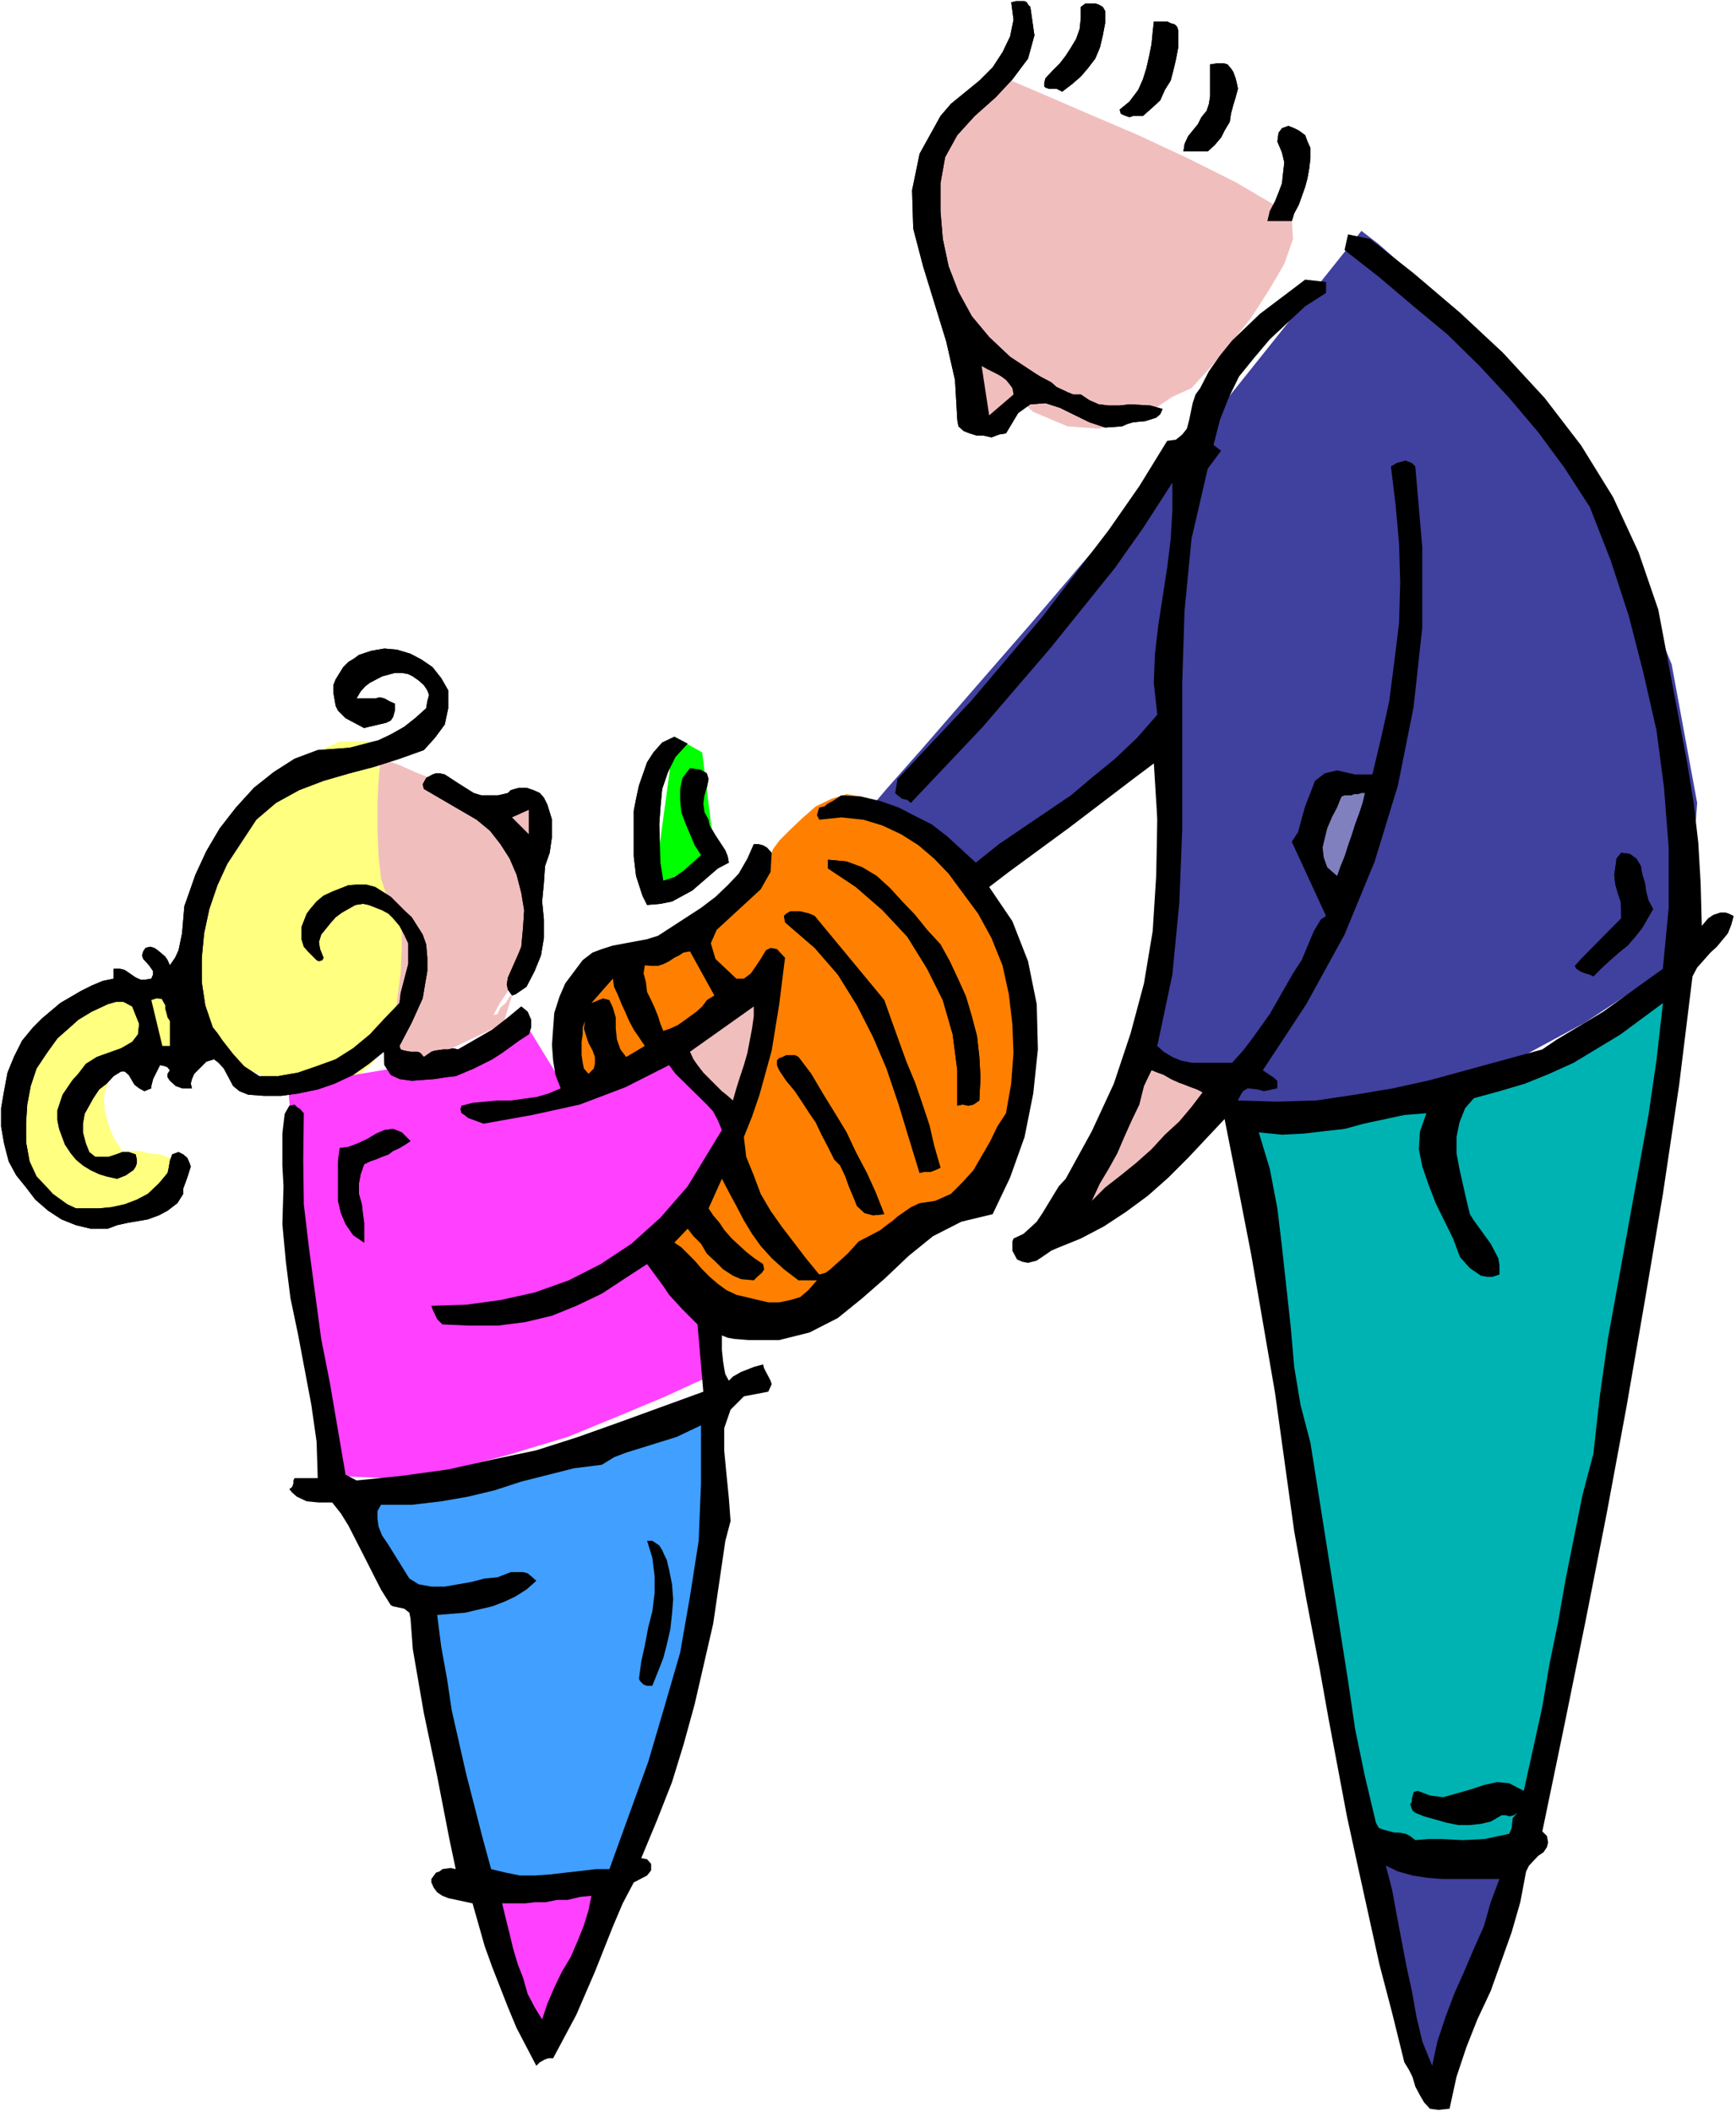<?xml version="1.0" encoding="UTF-8" standalone="no"?>
<svg
   version="1.0"
   width="128.005mm"
   height="155.668mm"
   id="svg66"
   sodipodi:docname="Girl Holding Pumpkin.wmf"
   xmlns:inkscape="http://www.inkscape.org/namespaces/inkscape"
   xmlns:sodipodi="http://sodipodi.sourceforge.net/DTD/sodipodi-0.dtd"
   xmlns="http://www.w3.org/2000/svg"
   xmlns:svg="http://www.w3.org/2000/svg">
  <rect width="100%" height="100%" fill="#333333" stroke="none"/>
  <sodipodi:namedview
     id="namedview66"
     pagecolor="#ffffff"
     bordercolor="#000000"
     borderopacity="0.25"
     inkscape:showpageshadow="2"
     inkscape:pageopacity="0.0"
     inkscape:pagecheckerboard="0"
     inkscape:deskcolor="#d1d1d1"
     inkscape:document-units="mm" />
  <defs
     id="defs1">
    <pattern
       id="WMFhbasepattern"
       patternUnits="userSpaceOnUse"
       width="6"
       height="6"
       x="0"
       y="0" />
  </defs>
  <path
     style="fill:#ffffff;fill-opacity:1;fill-rule:evenodd;stroke:none"
     d="M 0,588.353 H 483.799 V 0 H 0 Z"
     id="path1" />
  <path
     style="fill:#f1bebe;fill-opacity:1;fill-rule:evenodd;stroke:none"
     d="m 278.742,21.33 -2.101,1.131 -4.04,3.07 -5.817,5.009 -5.494,7.756 -4.363,9.695 -1.454,11.958 2.909,14.22 8.403,16.967 10.826,14.382 10.342,9.211 9.534,4.04 8.726,0.646 7.595,-2.101 7.11,-2.909 5.817,-3.878 5.332,-2.424 1.454,-1.616 3.717,-4.04 5.171,-6.14 6.14,-7.595 5.009,-7.756 4.363,-7.433 2.424,-6.948 -0.323,-5.009 -5.494,-4.848 -10.18,-5.979 -13.25,-6.625 -14.22,-6.625 -14.381,-6.14 -11.958,-5.171 -8.726,-3.717 z"
     id="path2" />
  <path
     style="fill:#ffff80;fill-opacity:1;fill-rule:evenodd;stroke:none"
     d="m 36.519,272.281 -1.777,0.323 -4.04,1.616 -5.817,2.424 -6.14,3.717 -6.464,4.04 -5.009,5.494 -3.393,6.464 -0.808,7.11 1.131,7.918 1.616,7.756 2.101,7.272 3.07,6.302 3.393,4.525 4.04,3.07 5.171,0.97 6.14,-1.616 5.817,-3.393 4.686,-2.424 4.04,-1.778 2.747,-1.293 1.939,-1.131 1.777,-0.97 0.323,-1.293 -0.323,-1.778 -0.97,-1.616 -2.424,-1.454 -2.747,-0.97 -3.07,-0.323 -2.747,-0.646 h -2.747 -1.616 -0.646 l -0.323,-1.131 -1.454,-1.939 -1.616,-3.717 -1.131,-4.201 -0.323,-4.363 1.454,-4.363 3.393,-4.201 6.14,-3.393 5.171,-3.07 2.262,-3.393 -0.323,-3.393 -1.777,-3.393 -3.07,-3.393 -2.585,-2.424 -2.424,-1.616 z"
     id="path3" />
  <path
     style="fill:#ffff80;fill-opacity:1;fill-rule:evenodd;stroke:none"
     d="m 104.548,209.261 0.323,2.101 1.293,5.009 1.777,7.272 2.101,9.049 2.262,8.888 2.101,8.888 1.616,7.433 1.131,5.171 v 4.363 l -1.777,6.464 -2.424,7.11 -4.04,7.918 -4.686,6.787 -5.817,5.332 -6.787,2.909 -7.595,-0.485 -7.756,-2.424 -6.464,-2.909 -5.494,-3.393 -4.363,-3.717 -3.717,-4.525 -2.101,-5.494 -1.293,-5.817 0.646,-6.302 1.616,-8.564 3.232,-10.18 4.686,-11.311 6.464,-10.827 7.11,-9.857 8.564,-7.272 9.534,-4.363 h 10.503 z"
     id="path4" />
  <path
     style="fill:#f1bebe;fill-opacity:1;fill-rule:evenodd;stroke:none"
     d="m 106.164,211.361 0.97,0.323 3.878,1.293 4.686,2.101 6.14,2.424 5.817,2.909 5.817,3.393 4.04,3.555 2.747,4.363 1.293,4.04 1.777,4.848 1.616,4.686 1.777,5.494 0.323,5.332 -0.323,6.302 -1.454,6.14 -2.909,6.302 -3.232,4.848 -1.293,2.424 -0.323,0.646 1.131,-0.323 0.808,-1.778 1.454,-1.293 1.131,-1.778 0.646,-0.323 -2.424,7.918 -23.592,11.15 -7.756,-5.817 0.323,-1.939 0.808,-4.201 0.646,-6.14 0.97,-7.11 0.323,-7.11 v -6.14 l -0.646,-4.363 -1.777,-2.101 -1.939,-2.424 -1.454,-4.363 -0.646,-6.14 -0.323,-7.433 v -7.272 l 0.323,-6.302 0.323,-4.525 z"
     id="path5" />
  <path
     style="fill:#ff8000;fill-opacity:1;fill-rule:evenodd;stroke:none"
     d="m 171.931,265.009 1.293,-0.323 4.04,-1.293 5.817,-2.101 6.787,-2.747 7.11,-4.04 7.272,-4.686 5.979,-5.817 4.848,-6.464 0.323,-0.97 1.777,-2.424 3.07,-3.07 3.232,-3.07 3.878,-3.393 4.363,-2.101 4.201,-1.293 4.04,0.646 4.686,3.07 7.11,4.686 7.595,6.14 8.079,7.11 7.11,7.595 5.817,7.756 3.393,6.787 0.323,5.817 v 2.424 l -0.323,6.14 -0.323,8.403 -0.646,10.665 -1.616,10.18 -1.777,9.857 -3.07,7.433 -3.393,4.848 -5.494,3.393 -6.464,4.363 -7.11,5.171 -6.787,5.494 -6.787,5.009 -5.494,4.525 -3.717,2.909 -1.293,1.131 z"
     id="path6" />
  <path
     style="fill:#40409f;fill-opacity:1;fill-rule:evenodd;stroke:none"
     d="m 243.354,224.127 3.717,-4.363 9.857,-11.15 13.897,-15.998 16.321,-18.745 15.997,-18.745 14.381,-16.644 10.18,-12.604 4.04,-5.817 v -1.616 l -0.323,0.646 v 1.293 l -0.323,1.778 -0.323,1.778 -0.323,0.97 v 0.646 l 48.962,-61.243 4.848,3.717 12.604,11.15 17.29,17.775 19.391,24.077 18.098,29.41 14.22,34.581 7.11,38.62 -3.07,42.498 -3.717,2.747 -9.857,6.302 -14.705,9.695 -18.26,9.857 -20.522,8.403 -20.683,6.14 -19.714,1.778 -17.452,-4.525 -13.25,-6.787 -7.756,-4.686 -4.848,-2.747 -0.97,-1.293 0.323,-0.485 h 1.454 l 1.616,0.485 0.97,0.323 v -84.189 l -48.638,36.52 z"
     id="path7" />
  <path
     style="fill:#ff40ff;fill-opacity:1;fill-rule:evenodd;stroke:none"
     d="m 80.31,302.499 34.742,-5.817 31.672,-11.15 9.211,15.028 29.571,-8.241 18.098,19.391 -6.787,72.07 -3.232,1.454 -8.079,3.717 -11.958,5.009 -15.351,6.302 -16.644,5.009 -17.29,4.525 -16.644,1.939 -15.028,-0.646 -2.101,-4.848 -1.616,-12.281 -2.101,-17.29 -2.101,-20.037 -1.939,-20.037 -0.97,-17.452 -1.131,-12.281 z"
     id="path8" />
  <path
     style="fill:#000000;fill-opacity:1;fill-rule:evenodd;stroke:none"
     d="m 287.144,1.939 1.131,7.918 -1.777,6.464 -4.363,5.817 -4.686,5.009 -5.817,5.171 -4.848,5.333 -3.393,6.14 -1.293,7.272 v 7.756 l 0.646,7.756 1.616,7.595 2.747,7.11 3.717,6.787 4.848,5.817 5.817,5.494 7.11,4.686 1.293,0.808 3.07,1.616 1.454,1.293 3.07,1.454 1.616,0.646 h 2.101 l 2.424,1.616 2.585,1.131 2.747,0.323 h 3.07 l 2.747,-0.323 5.817,0.323 3.393,0.97 -0.646,1.454 -1.131,0.97 -3.07,0.97 -3.393,0.323 -1.616,0.485 -1.454,0.646 -4.686,0.323 -4.363,-1.454 -8.241,-4.04 -4.04,-1.293 -4.201,0.323 -3.393,2.424 -3.393,5.656 -1.939,0.323 -2.101,0.808 -2.101,-0.485 h -1.939 l -2.101,-0.646 -1.616,-0.646 -1.454,-1.293 -0.323,-1.778 -0.646,-11.15 -2.424,-10.665 -6.464,-21.007 -2.747,-10.503 -0.323,-10.665 2.101,-10.18 5.817,-10.503 2.909,-3.393 7.918,-6.464 3.717,-3.717 2.747,-4.201 2.101,-4.363 0.97,-4.686 -0.646,-4.848 1.293,-0.323 h 2.424 l 0.646,0.323 0.323,0.646 z"
     id="path9" />
  <path
     style="fill:#000000;fill-opacity:1;fill-rule:evenodd;stroke:none"
     d="m 307.989,3.07 v 3.393 l -0.646,3.393 -0.808,3.393 -1.293,3.07 -2.101,2.747 -1.939,2.262 -2.424,2.101 -2.747,2.101 -0.97,-0.485 -0.646,-0.323 h -1.454 -0.646 l -0.97,-0.323 -0.323,-0.323 V 23.108 l 0.323,-1.293 1.939,-2.101 2.101,-2.101 1.616,-2.101 1.454,-2.262 1.454,-2.424 0.97,-2.747 0.323,-3.07 V 1.939 l 1.293,-0.97 h 2.101 0.646 l 0.97,0.323 1.131,0.646 z"
     id="path10" />
  <path
     style="fill:#000000;fill-opacity:1;fill-rule:evenodd;stroke:none"
     d="m 328.35,10.18 v 3.07 l -0.646,3.393 -0.646,2.747 -0.808,3.07 -1.616,2.585 -1.293,2.909 -2.101,1.939 -2.747,2.424 h -0.646 -0.97 -1.131 l -0.97,0.323 -0.97,-0.323 -0.808,-0.323 -0.646,-0.323 -0.323,-1.131 2.747,-2.262 2.424,-3.232 1.293,-2.909 0.97,-3.07 0.808,-3.555 0.646,-3.232 0.323,-3.393 0.323,-2.909 h 1.293 1.131 1.293 l 0.97,0.485 1.131,0.323 0.646,0.646 0.323,0.97 z"
     id="path11" />
  <path
     style="fill:#000000;fill-opacity:1;fill-rule:evenodd;stroke:none"
     d="m 344.993,24.723 -0.646,2.424 -0.646,2.101 -0.646,2.424 -0.323,2.262 -1.454,2.424 -0.97,1.939 -1.777,2.101 -1.939,1.778 h -6.787 l 0.323,-2.101 0.97,-2.101 1.293,-1.616 1.454,-1.778 0.97,-1.939 1.454,-1.778 0.646,-1.939 0.323,-2.101 v -8.888 l 2.101,-0.323 h 1.616 l 1.131,0.323 0.97,1.131 0.646,0.97 0.646,1.778 0.323,1.293 z"
     id="path12" />
  <path
     style="fill:#000000;fill-opacity:1;fill-rule:evenodd;stroke:none"
     d="m 365.192,41.206 v 2.909 l -0.323,2.747 -0.485,2.747 -0.646,2.424 -0.97,2.747 -0.808,2.262 -1.293,2.424 -0.646,2.101 h -6.787 l 0.646,-2.747 1.454,-2.747 0.97,-2.424 0.97,-2.585 0.323,-3.07 0.323,-2.747 -0.646,-2.747 -1.293,-3.07 0.323,-2.424 0.97,-1.293 1.777,-0.646 1.616,0.646 1.293,0.646 1.777,1.293 0.646,1.778 z"
     id="path13" />
  <path
     style="fill:#000000;fill-opacity:1;fill-rule:evenodd;stroke:none"
     d="m 381.836,66.576 12.119,9.534 12.927,10.988 11.958,11.15 11.634,12.604 10.18,13.25 8.887,14.382 7.11,15.351 5.494,15.998 8.079,42.822 1.777,10.988 1.293,11.15 0.646,11.15 0.323,11.958 1.777,-2.101 1.454,-0.97 1.939,-0.646 h 1.454 l 0.97,0.323 1.293,0.646 -0.646,2.424 -0.97,2.424 -3.07,3.717 -1.777,1.616 -3.717,4.201 -1.293,2.424 -3.717,30.218 -4.524,30.379 -5.009,29.571 -5.171,29.894 -5.494,29.571 -5.817,29.571 -5.979,29.41 -6.14,29.571 1.293,1.293 0.323,1.778 -0.323,1.293 -0.97,1.454 -1.454,0.97 -2.585,2.747 -0.808,1.616 -1.616,8.564 -2.424,8.403 -5.817,16.321 -3.717,7.918 -3.07,7.756 -2.747,8.241 -1.939,8.888 -3.07,0.323 -2.424,-0.323 -1.616,-1.778 -1.131,-1.939 -1.293,-2.424 -0.808,-2.747 -0.97,-1.939 -1.293,-2.101 -3.393,-13.735 -3.555,-13.574 -5.979,-27.147 -3.07,-14.058 -5.171,-27.47 -2.424,-13.574 -3.717,-19.391 -3.393,-19.068 -5.332,-38.459 -6.625,-38.459 -3.717,-19.068 -3.717,-18.745 -10.18,10.827 -5.494,5.494 -5.656,5.009 -6.14,4.525 -6.14,4.04 -6.464,3.393 -6.787,2.747 -1.454,0.646 -2.585,1.778 -1.454,0.97 -2.424,0.646 -1.616,-0.323 -1.454,-0.646 -1.293,-2.424 v -1.616 -0.97 l 0.323,-0.808 2.747,-1.293 1.616,-1.454 2.101,-1.939 1.616,-2.424 4.524,-7.433 1.939,-2.101 7.272,-13.25 6.14,-13.25 4.686,-14.058 3.717,-13.897 2.424,-14.543 0.97,-15.351 0.323,-15.674 -0.97,-15.674 -5.817,4.363 -17.613,13.412 -16.967,12.443 -5.494,4.201 6.464,9.534 4.363,11.15 2.424,11.958 0.323,12.604 -1.293,12.281 -2.424,12.119 -4.04,11.311 -4.848,10.18 -8.726,2.101 -7.918,4.04 -6.787,5.494 -6.464,6.14 -6.464,5.656 -6.787,5.494 -7.918,4.04 -8.403,2.101 h -2.424 -4.04 -2.101 l -4.04,-0.323 -1.777,-0.323 -1.616,-0.646 v 0.97 3.07 l 0.323,3.07 0.323,2.101 0.323,1.616 0.97,1.778 1.131,-1.131 2.262,-1.293 3.717,-1.454 2.424,-0.646 0.323,1.131 1.777,3.393 0.323,0.97 -0.97,2.101 -6.787,1.293 -3.717,3.717 -1.777,5.171 v 6.14 l 0.646,6.787 0.646,6.464 0.485,6.464 -1.454,5.494 -3.393,23.108 -5.171,22.461 -3.07,11.15 -3.232,10.503 -4.201,10.665 -4.363,10.503 1.616,0.323 1.131,1.293 v 0.808 0.97 l -0.485,0.646 -0.646,0.808 -3.717,1.939 -3.07,5.817 -2.747,6.464 -5.009,12.604 -5.171,11.958 -6.464,12.119 h -1.293 l -0.97,0.323 -1.454,0.808 -0.97,0.97 -5.494,-10.503 -2.424,-5.817 -4.363,-11.15 -2.101,-5.817 -3.393,-11.958 -6.787,-1.454 -1.616,-0.646 -1.454,-0.97 -0.97,-1.293 -0.646,-1.454 v -0.97 l 1.293,-1.778 0.97,-0.323 0.808,-0.646 2.262,-0.323 1.454,0.323 -1.777,-8.403 -3.393,-17.452 -3.717,-17.613 -3.07,-17.775 -0.646,-8.564 -0.323,-1.616 -0.808,-0.646 -0.646,-0.485 -3.07,-0.646 -0.646,-0.323 -2.747,-4.363 -5.332,-10.503 -3.717,-7.272 -2.101,-3.393 -2.424,-3.07 h -2.101 -1.616 l -3.393,-0.323 -2.747,-1.293 -1.293,-1.131 -0.808,-0.97 0.808,-0.646 0.323,-0.97 v -0.808 l 0.323,-0.646 h 6.464 l -0.323,-10.18 -1.454,-10.18 -3.717,-19.714 -2.101,-10.019 -1.293,-10.18 -0.97,-10.503 0.323,-10.503 -0.323,-5.817 v -3.07 -5.817 l 0.323,-2.747 0.323,-2.747 1.293,-2.262 1.454,-0.323 0.646,0.646 0.97,0.646 0.97,1.131 -0.162,12.927 0.162,12.443 1.454,12.281 3.393,25.208 2.424,12.281 4.363,25.531 3.07,1.616 12.604,-1.293 12.927,-1.778 12.281,-2.747 12.281,-2.585 11.634,-3.717 11.796,-4.201 23.107,-8.403 -1.616,-18.745 -4.201,-4.201 -3.717,-4.04 -1.616,-2.424 -4.525,-6.14 -6.464,4.201 -6.14,4.04 -7.11,3.393 -6.787,2.747 -7.433,1.778 -7.595,0.97 h -8.079 l -7.433,-0.323 -1.454,-1.454 -1.293,-2.747 -0.323,-0.97 9.695,-0.323 9.534,-1.293 9.534,-2.101 9.534,-3.393 8.887,-4.525 8.564,-5.656 8.079,-7.272 7.595,-8.726 9.534,-15.674 -1.131,-2.747 -1.293,-2.424 -1.777,-1.939 -8.726,-8.564 -1.777,-2.424 -12.119,6.14 -12.766,4.848 -13.25,2.909 -13.574,2.424 -4.363,-1.616 -0.97,-0.808 -0.808,-0.485 -0.323,-1.131 0.323,-0.97 3.07,-0.808 6.948,-0.646 h 3.717 l 7.11,-0.97 3.393,-0.97 3.393,-1.454 -1.454,-3.717 -0.646,-4.04 -0.323,-4.363 0.323,-4.525 0.323,-4.363 1.454,-4.525 1.616,-3.717 4.848,-6.464 2.747,-2.101 2.585,-0.97 3.07,-0.97 9.534,-1.778 3.07,-0.97 11.958,-7.756 4.04,-3.07 3.393,-3.232 3.07,-3.232 2.424,-4.201 1.777,-4.04 h 1.293 l 1.293,0.323 1.131,0.646 1.293,1.454 -0.323,5.333 -2.747,4.848 -12.281,11.311 -1.616,3.717 1.293,4.363 5.817,5.494 h 2.101 l 1.939,-1.454 1.454,-2.101 1.293,-1.939 1.454,-2.424 1.293,-0.646 1.777,0.323 2.262,2.424 -1.616,12.927 -2.101,12.927 -3.393,12.281 -2.101,6.14 -2.262,5.656 0.646,5.494 2.101,5.171 1.939,5.171 2.747,4.686 3.07,4.363 6.787,8.888 3.717,4.525 1.777,-0.485 1.293,-0.97 3.07,-2.747 1.777,-1.616 3.07,-3.393 4.04,-2.101 2.101,-1.131 1.616,-1.293 1.777,-1.293 1.293,-1.131 3.717,-2.585 2.424,-1.131 4.363,-0.646 4.363,-1.939 3.232,-3.232 3.07,-3.393 4.686,-8.08 1.939,-4.04 2.424,-3.717 1.454,-8.241 0.646,-8.564 -0.323,-8.08 -0.97,-8.241 -1.777,-8.08 -3.07,-7.595 -3.717,-6.787 -8.241,-11.15 -4.04,-4.201 -4.363,-3.717 -4.848,-3.07 -5.171,-2.424 -5.332,-1.616 -6.14,-0.646 -6.14,0.646 -0.646,-1.293 0.323,-1.131 0.323,-0.97 1.454,-0.323 0.97,-0.808 1.293,-0.646 2.424,-1.616 5.494,0.323 5.494,1.293 5.009,1.778 4.686,2.424 4.524,2.262 4.363,3.393 3.878,3.555 4.04,3.717 6.464,-5.171 20.037,-13.574 6.14,-5.171 6.14,-5.009 6.14,-5.817 5.656,-6.464 -0.97,-8.888 0.323,-8.08 0.97,-8.241 2.424,-15.674 0.97,-7.756 0.485,-8.241 v -7.756 l -7.918,12.281 -8.079,11.473 -18.098,22.461 -18.744,21.815 -20.037,21.168 -0.97,-0.808 -1.454,-0.323 -1.293,-0.97 -0.646,-0.646 0.646,-3.878 20.683,-21.976 19.714,-23.269 18.421,-24.077 8.564,-12.281 7.756,-12.604 2.424,-0.323 1.777,-1.454 1.293,-1.616 0.646,-2.424 0.97,-4.686 0.808,-2.424 1.293,-1.778 2.424,-4.686 3.07,-4.363 3.393,-4.201 7.756,-7.433 8.564,-6.464 4.04,-3.07 5.817,0.646 v 3.07 l -5.817,3.717 -9.857,9.211 -4.363,5.171 -4.201,5.171 -2.909,5.979 -2.424,6.14 -1.777,6.948 2.101,1.616 -3.717,5.009 -4.524,19.553 -1.939,20.037 -0.646,20.037 v 20.684 20.199 l -0.808,20.36 -1.939,20.037 -4.201,19.876 1.777,1.616 2.424,1.454 2.262,0.97 3.07,0.646 h 11.311 l 3.07,-3.393 2.585,-3.393 4.848,-6.787 6.464,-11.311 2.424,-3.717 3.393,-8.08 1.939,-3.232 1.454,-0.97 -9.534,-20.684 1.777,-2.747 0.97,-3.717 0.97,-3.393 1.454,-3.717 1.293,-3.393 2.747,-2.101 3.393,-0.808 5.009,1.131 h 4.848 l 2.424,-10.18 2.262,-10.18 1.454,-11.311 1.293,-10.503 0.323,-11.311 -0.323,-10.827 -0.97,-10.827 -1.293,-10.665 1.616,-0.97 2.424,-0.646 1.777,0.646 0.97,0.97 1.939,22.461 v 22.461 l -2.424,22.138 -4.363,21.815 -6.464,21.168 -8.403,20.36 -10.665,19.391 -12.119,18.421 2.909,1.939 1.131,0.97 v 2.101 l -3.717,0.808 -1.777,-0.485 -2.747,-0.323 -1.293,0.808 -0.646,0.97 -0.808,1.616 10.988,0.323 10.826,-0.323 10.826,-1.616 10.665,-1.778 10.18,-2.262 31.348,-8.564 4.04,-2.747 4.04,-2.424 8.887,-5.333 16.644,-11.958 1.616,-16.967 v -16.805 l -1.293,-16.644 -2.101,-15.998 -3.717,-16.321 -4.04,-15.674 -5.009,-15.351 -5.817,-14.866 -7.11,-10.988 -7.272,-9.857 -8.079,-9.534 -8.241,-8.888 -8.887,-8.726 -9.534,-7.918 -9.534,-8.08 -9.695,-7.595 0.97,-4.363 z"
     id="path14" />
  <path
     style="fill:#000000;fill-opacity:1;fill-rule:evenodd;stroke:none"
     d="m 282.458,109.882 -6.787,5.817 -2.101,-13.735 1.454,0.808 1.293,0.646 1.293,0.646 1.454,0.808 1.293,0.97 0.808,0.97 0.97,1.293 z"
     id="path15" />
  <path
     style="fill:#000000;fill-opacity:1;fill-rule:evenodd;stroke:none"
     d="m 124.909,192.293 v 2.747 2.262 l -0.97,4.525 -2.747,3.717 -3.07,3.393 -6.787,2.424 -7.11,2.262 -6.787,1.778 -7.272,2.101 -6.787,2.585 -6.464,3.555 -5.494,4.686 -8.079,12.281 -2.747,5.979 -2.262,6.625 -1.454,6.787 -0.646,6.787 v 6.787 l 0.97,6.464 2.101,6.14 1.293,1.616 1.454,2.101 2.909,3.717 3.07,3.393 4.201,2.747 h 5.332 l 5.494,-0.97 5.171,-1.778 5.332,-1.939 4.848,-3.07 4.686,-3.878 4.04,-4.363 4.201,-4.363 0.323,-2.747 2.101,-8.08 v -3.232 -2.585 l -1.131,-2.424 -1.293,-2.424 -1.777,-2.101 -1.293,-1.293 -1.777,-0.97 -3.717,-1.454 -1.616,-0.323 -2.101,0.323 -3.717,2.101 -1.777,1.293 -1.293,1.454 -2.747,3.393 -0.646,2.101 0.323,1.939 0.97,2.424 -0.323,0.646 -0.97,0.323 -0.646,-0.323 -0.646,-0.646 -1.777,-1.778 -1.131,-1.293 -0.646,-2.101 v -3.393 l 1.454,-3.717 0.97,-1.293 1.777,-2.101 1.939,-1.616 2.424,-1.131 4.525,-1.778 2.262,-0.162 h 2.747 l 2.424,0.646 4.363,2.747 4.04,4.04 1.777,1.616 3.07,4.848 0.97,2.747 0.323,3.717 v 3.717 l -0.646,3.717 -0.646,3.878 -3.07,6.787 -3.393,6.464 0.323,0.97 0.97,0.323 1.777,0.323 h 0.97 0.97 l 0.808,0.323 0.97,1.131 2.101,-1.454 0.97,-0.323 2.424,-0.323 h 1.293 l 1.293,-0.323 1.454,0.323 9.534,-5.494 4.363,-3.393 3.717,-3.07 1.777,1.454 0.97,2.262 v 2.101 l -0.646,1.939 -2.747,1.778 -4.686,3.393 -2.747,1.778 -5.171,2.585 -5.009,2.101 -2.747,0.323 -3.07,0.485 -6.464,0.485 -3.393,-0.485 -2.424,-1.131 -1.777,-2.747 -0.162,-3.717 -4.201,3.393 -4.363,3.07 -5.171,2.424 -4.686,1.616 -5.494,1.131 -4.686,0.646 h -4.848 l -4.363,-0.323 -2.424,-0.97 -1.777,-1.454 -2.585,-4.848 -1.454,-1.616 -1.293,-0.97 -2.101,0.646 -2.424,2.424 -0.97,0.97 -0.646,1.454 -0.323,1.293 0.323,1.293 h -2.747 l -1.777,-0.646 -1.616,-1.454 -0.646,-0.97 v -0.97 l 0.646,-0.97 -0.646,-0.808 -0.646,-0.323 -1.454,-0.323 -1.939,3.878 -0.485,1.939 v 0.646 l -1.939,0.808 -1.454,-0.808 -1.293,-0.97 -1.616,-2.747 -1.131,-0.97 h -0.97 l -2.101,1.293 -1.939,2.101 -2.101,1.616 -1.616,2.424 -2.424,4.363 -0.485,2.747 v 2.424 l 0.808,3.07 0.97,2.424 1.616,1.293 h 1.777 2.101 l 1.939,-0.646 1.777,-0.646 h 1.777 l 1.939,0.646 0.323,1.454 v 0.97 l -0.323,0.97 -0.646,0.97 -2.101,1.454 -2.424,0.97 -2.909,-0.646 -2.101,-0.646 -2.424,-1.131 -2.101,-1.293 -1.939,-1.616 -1.454,-1.778 -1.616,-2.424 -1.616,-4.363 -0.485,-2.424 v -2.747 l 1.454,-4.363 2.747,-4.04 1.616,-1.778 2.101,-2.747 3.07,-1.939 6.787,-2.424 3.07,-1.778 1.616,-2.101 0.323,-2.909 -1.939,-4.848 -2.424,-1.293 H 32.318 l -2.262,0.646 -4.525,2.101 -3.717,2.262 -1.616,1.454 -4.201,3.717 -2.909,4.04 -2.909,4.363 -1.616,4.848 -0.97,5.171 -0.323,5.009 v 5.494 l 0.97,5.333 0.97,2.101 0.97,2.101 3.232,3.393 1.293,1.454 4.04,2.909 2.424,1.131 h 6.464 l 3.393,-0.323 3.717,-0.808 3.393,-1.293 3.07,-1.616 3.07,-2.909 2.424,-2.909 0.323,-1.454 0.323,-1.939 0.646,-1.778 0.808,-0.323 0.97,-0.323 1.293,0.646 1.131,0.97 0.646,1.454 0.323,0.97 -0.97,3.07 -1.131,3.07 v 1.454 l -1.616,2.585 -2.747,2.101 -2.424,1.293 -3.07,1.131 -5.656,0.97 -2.909,0.646 -2.585,0.97 h -4.848 l -4.04,-0.97 -4.04,-1.616 -3.717,-2.424 -3.555,-3.07 -2.585,-3.393 -2.747,-3.393 -2.101,-3.878 -1.293,-5.009 -0.808,-4.686 v -5.171 l 0.808,-4.686 0.97,-5.171 1.777,-4.363 2.262,-4.525 3.07,-3.717 2.424,-2.424 5.171,-4.363 5.817,-3.393 2.909,-1.454 3.07,-1.293 3.07,-0.646 v -2.747 h 1.777 l 1.293,0.323 3.07,2.101 1.454,0.646 h 0.97 l 1.939,-0.323 0.485,-1.131 v -0.97 l -1.131,-1.616 -1.616,-1.778 -0.323,-0.97 0.323,-1.131 0.646,-0.97 1.293,-0.323 1.131,0.323 0.97,0.646 2.101,1.778 0.646,0.97 0.646,1.454 1.454,-2.101 0.97,-2.101 0.97,-4.686 0.646,-7.595 0.808,-2.262 2.262,-6.464 3.07,-6.625 3.717,-6.302 4.525,-5.817 5.009,-5.494 5.494,-4.363 5.817,-3.717 6.464,-2.424 8.887,-0.646 8.079,-2.101 3.393,-1.616 3.717,-2.101 3.07,-2.424 3.07,-2.747 0.323,-1.939 0.485,-1.778 -0.485,-1.293 -0.97,-1.454 -1.454,-1.293 -1.616,-1.131 -1.293,-0.646 -1.777,-0.323 h -1.939 l -3.555,0.97 -3.393,1.778 -1.293,0.97 -1.293,1.454 -1.131,1.939 h 5.171 l 1.293,-0.323 1.293,0.323 1.454,0.808 1.454,0.646 v 1.939 l -0.485,1.778 -0.646,0.97 -1.293,0.646 -4.848,1.131 -1.293,0.323 -2.747,-1.454 -2.424,-1.293 -2.101,-2.101 -0.646,-1.293 -0.646,-3.717 v -2.101 l 0.646,-1.616 2.101,-3.393 1.454,-1.454 1.616,-0.97 1.293,-0.97 3.393,-1.131 3.717,-0.646 3.555,0.323 3.717,1.131 3.07,1.616 3.07,2.101 2.424,3.07 z"
     id="path16" />
  <path
     style="fill:#000000;fill-opacity:1;fill-rule:evenodd;stroke:none"
     d="m 191.645,207.16 -3.393,3.717 -2.101,4.201 -1.616,4.686 -0.485,5.171 -0.323,4.686 0.323,10.665 0.808,5.009 3.07,-0.97 2.585,-1.778 4.848,-4.363 -1.777,-2.747 -1.293,-3.07 -1.293,-3.07 -1.131,-3.07 -0.323,-3.393 v -3.07 l 0.646,-3.07 2.101,-2.747 3.07,0.485 1.616,0.97 0.485,1.616 -0.485,2.424 -0.646,2.101 -0.323,2.262 0.323,2.424 1.131,2.101 0.323,1.616 1.616,2.747 2.747,4.201 0.646,1.616 0.323,1.778 -3.07,1.616 -7.11,6.14 -5.656,3.07 -3.232,0.646 -3.717,0.323 -1.293,-2.585 -1.777,-5.494 -0.646,-5.494 v -12.604 l 0.646,-3.393 0.808,-3.717 2.262,-6.464 1.777,-2.747 2.424,-2.747 3.393,-1.616 z"
     id="path17" />
  <path
     style="fill:#000000;fill-opacity:1;fill-rule:evenodd;stroke:none"
     d="m 141.552,220.895 0.808,-0.808 2.262,-0.646 h 2.101 l 0.97,0.323 0.97,0.323 1.777,0.808 1.131,1.293 0.97,1.939 1.293,4.201 v 2.424 2.262 l -0.646,4.525 -1.293,3.717 -0.323,4.686 -0.485,5.171 0.485,5.009 v 5.171 l -0.808,4.848 -1.777,4.363 -2.262,4.363 -3.07,2.101 -0.97,0.323 -1.131,-1.616 -0.323,-1.454 0.323,-1.939 3.07,-6.948 0.646,-1.616 0.485,-5.171 0.323,-5.009 -0.808,-4.848 -1.293,-5.009 -1.939,-4.525 -2.585,-4.04 -2.909,-3.717 -3.717,-3.07 -14.705,-8.564 -0.323,-1.293 0.97,-1.778 1.777,-0.97 0.97,-0.323 h 0.97 l 1.454,0.323 3.717,2.424 4.363,2.747 2.101,0.646 h 2.424 2.262 z"
     id="path18" />
  <path
     style="fill:#000000;fill-opacity:1;fill-rule:evenodd;stroke:none"
     d="m 380.382,220.895 -0.646,2.747 -0.97,2.909 -1.131,3.07 -0.97,3.07 -0.97,2.747 -0.97,3.07 -1.131,2.747 -0.97,2.747 -2.747,-2.424 -0.97,-2.747 -0.323,-2.747 0.646,-2.747 0.646,-2.585 1.293,-3.07 1.454,-2.747 0.97,-2.424 0.323,-0.646 0.808,-0.323 h 0.97 0.97 l 0.646,-0.323 h 1.131 l 0.97,-0.323 z"
     id="path19" />
  <path
     style="fill:#000000;fill-opacity:1;fill-rule:evenodd;stroke:none"
     d="m 142.683,227.682 4.686,-2.101 v 6.787 z"
     id="path20" />
  <path
     style="fill:#000000;fill-opacity:1;fill-rule:evenodd;stroke:none"
     d="m 460.692,253.213 -1.293,2.262 -1.777,3.07 -1.939,2.424 -2.101,2.424 -2.424,1.939 -2.747,2.424 -2.262,2.101 -2.101,2.101 -0.97,-0.485 -1.131,-0.323 -0.97,-0.323 -0.646,-0.323 -0.97,-0.646 -0.485,-0.808 0.485,-0.485 0.97,-1.131 11.473,-11.635 v -2.262 l -0.162,-2.424 -0.808,-2.424 -0.646,-2.262 -0.323,-2.747 0.323,-2.101 0.323,-2.424 1.293,-1.616 2.424,0.323 1.777,1.293 1.293,2.101 0.323,2.101 0.808,2.585 0.323,2.424 0.646,2.424 z"
     id="path21" />
  <path
     style="fill:#000000;fill-opacity:1;fill-rule:evenodd;stroke:none"
     d="m 262.098,263.07 2.585,4.686 2.424,5.171 2.101,4.686 1.616,5.494 1.454,5.494 0.646,5.817 0.323,5.656 -0.323,6.464 -1.616,1.131 -1.454,0.323 -1.616,-0.323 -1.454,0.323 v -9.857 l -1.293,-10.019 -2.747,-9.534 -4.363,-8.726 -5.494,-8.888 -6.948,-7.433 -7.433,-6.464 -7.756,-5.171 v -2.424 l 5.171,0.485 4.363,1.616 4.04,2.424 3.717,3.393 3.393,3.717 3.555,3.717 3.393,4.201 z"
     id="path22" />
  <path
     style="fill:#000000;fill-opacity:1;fill-rule:evenodd;stroke:none"
     d="m 246.424,278.583 1.939,5.494 2.101,5.817 2.101,5.817 2.424,5.817 1.939,5.656 2.101,6.302 1.293,5.656 1.777,6.14 -1.454,0.646 -1.293,0.485 h -1.777 l -1.293,0.323 -3.07,-10.019 -2.747,-9.049 -3.393,-10.019 -3.717,-8.726 -4.525,-8.888 -5.332,-8.564 -6.464,-7.433 -8.241,-7.11 -0.323,-1.778 0.646,-0.646 1.131,-0.646 h 1.293 1.454 l 1.293,0.323 1.293,0.323 1.454,0.646 z"
     id="path23" />
  <path
     style="fill:#000000;fill-opacity:1;fill-rule:evenodd;stroke:none"
     d="m 199.078,277.29 -2.101,1.293 -1.293,1.778 -1.616,1.454 -1.777,1.293 -1.777,1.293 -1.616,1.131 -2.101,0.97 -1.939,0.646 -0.808,-1.939 -0.646,-2.101 -0.97,-2.424 -0.97,-2.101 -1.131,-2.262 -0.323,-2.747 -0.646,-2.424 0.323,-2.262 1.777,0.162 h 1.939 l 1.454,-0.485 1.616,-0.808 1.454,-0.97 1.293,-0.646 1.293,-0.808 1.777,-0.323 z"
     id="path24" />
  <path
     style="fill:#000000;fill-opacity:1;fill-rule:evenodd;stroke:none"
     d="m 179.687,291.349 -5.171,3.07 -1.616,-2.101 -0.97,-2.747 -0.323,-3.07 v -3.07 l -0.808,-2.747 -0.97,-2.101 -1.777,-0.485 -3.232,1.293 5.979,-6.787 0.323,2.262 1.131,2.424 0.97,2.424 1.131,2.424 0.97,2.262 1.293,2.424 1.454,2.101 z"
     id="path25" />
  <path
     style="fill:#000000;fill-opacity:1;fill-rule:evenodd;stroke:none"
     d="m 47.346,284.4 v 6.948 h -2.101 l -3.07,-12.766 1.454,-0.485 1.454,0.162 0.162,0.323 0.808,1.454 v 0.97 l 0.323,1.131 0.323,1.293 z"
     id="path26" />
  <path
     style="fill:#000000;fill-opacity:1;fill-rule:evenodd;stroke:none"
     d="m 444.048,404.947 -3.07,11.635 -4.686,23.431 -2.101,11.958 -2.424,11.796 -1.939,11.635 -5.171,23.431 -4.04,-2.101 -3.393,-0.323 -3.717,0.808 -3.878,1.293 -7.433,2.101 -3.717,-0.485 -3.393,-1.293 -1.131,0.323 -0.485,1.778 v 0.97 l -0.485,0.646 0.646,1.778 0.808,0.646 2.424,0.97 6.302,1.778 3.232,0.646 h 3.232 l 3.07,-0.323 2.747,-0.646 3.07,-1.778 h 1.131 l 0.97,0.323 1.293,-0.323 0.97,-0.646 -1.293,1.454 -0.323,2.747 -0.646,1.616 -6.787,1.454 -6.14,0.323 -6.14,-0.323 h -3.393 l -3.717,0.323 -1.454,-1.131 -1.293,-0.646 -1.777,-0.323 h -1.293 l -3.07,-0.808 -1.293,-0.485 -0.808,-1.454 -3.07,-12.927 -2.747,-13.25 -1.939,-13.25 -4.201,-26.663 -6.302,-39.751 -2.747,-10.503 -1.777,-10.665 -0.97,-11.15 -2.424,-22.138 -1.293,-10.827 -2.101,-10.988 -3.07,-10.18 6.464,0.646 6.14,-0.323 5.494,-0.646 5.817,-0.646 5.332,-1.454 11.311,-2.424 6.14,-0.485 -1.777,5.009 -0.323,5.009 0.97,4.848 1.777,5.171 1.939,5.009 4.848,9.857 1.939,5.171 2.747,3.07 3.07,2.101 1.777,0.323 h 1.454 l 1.939,-0.646 v -2.585 l -0.323,-1.939 -2.101,-4.04 -4.686,-6.464 -1.131,-1.778 -0.97,-4.04 -1.939,-8.564 -0.808,-4.363 v -4.525 l 0.808,-4.04 1.616,-4.04 2.424,-2.747 7.11,-1.939 7.11,-2.101 6.787,-2.747 6.787,-3.07 13.089,-7.918 11.796,-8.726 -1.777,15.674 -2.262,15.513 -11.311,62.374 -2.262,15.998 z"
     id="path27" />
  <path
     style="fill:#000000;fill-opacity:1;fill-rule:evenodd;stroke:none"
     d="m 204.249,306.538 -1.454,-1.293 -1.616,-1.293 -1.777,-1.778 -1.616,-1.616 -1.777,-1.778 -1.616,-2.101 -1.131,-1.616 -0.97,-2.101 17.775,-12.604 v 2.747 l -0.485,3.393 -0.646,3.393 -0.646,3.393 -0.97,3.393 -1.131,3.393 -0.97,3.07 z"
     id="path28" />
  <path
     style="fill:#000000;fill-opacity:1;fill-rule:evenodd;stroke:none"
     d="m 164.013,299.105 -1.293,-1.454 -0.323,-1.616 -0.323,-2.101 v -1.616 -2.101 l 0.323,-2.101 v -1.939 l 0.646,-1.778 -0.323,2.101 0.646,2.101 0.646,1.939 1.131,2.101 0.646,1.778 v 1.939 l -0.323,1.293 z"
     id="path29" />
  <path
     style="fill:#000000;fill-opacity:1;fill-rule:evenodd;stroke:none"
     d="m 222.509,294.419 3.555,4.686 3.232,5.494 3.393,5.494 3.232,5.332 2.585,5.494 3.07,5.817 2.424,5.333 2.424,6.14 -3.07,0.323 -2.424,-0.646 -2.101,-1.939 -0.97,-2.424 -1.293,-3.07 -0.97,-2.747 -1.454,-3.07 -1.616,-1.616 -1.777,-3.555 -1.777,-3.393 -1.616,-3.393 -1.777,-2.585 -2.101,-3.232 -1.939,-2.909 -2.424,-2.909 -1.939,-2.909 -0.646,-1.454 v -1.293 l 0.646,-0.646 0.97,-0.323 0.97,-0.485 h 1.454 0.97 z"
     id="path30" />
  <path
     style="fill:#000000;fill-opacity:1;fill-rule:evenodd;stroke:none"
     d="m 335.137,304.276 -3.07,4.04 -3.393,4.04 -4.04,3.717 -3.717,4.04 -4.363,3.878 -4.201,3.393 -4.363,3.393 -3.717,3.717 2.262,-4.848 2.424,-4.04 2.424,-4.363 1.939,-4.525 2.101,-4.686 2.101,-4.363 1.293,-5.171 2.101,-4.363 1.616,0.646 1.777,0.646 1.939,1.131 2.101,0.97 1.777,0.646 1.616,0.646 1.777,0.646 z"
     id="path31" />
  <path
     style="fill:#000000;fill-opacity:1;fill-rule:evenodd;stroke:none"
     d="m 114.405,317.85 -1.454,0.97 -1.616,0.97 -1.777,0.808 -1.293,0.97 -1.777,0.646 -1.939,0.808 -1.454,0.485 -1.616,0.808 -0.97,2.747 -0.485,2.585 v 2.909 l 0.808,2.909 0.323,2.747 0.323,2.424 v 2.747 2.747 l -3.07,-2.101 -2.101,-3.07 -1.293,-3.07 -0.808,-3.393 v -4.04 -3.393 -3.717 l 0.485,-3.555 2.424,-0.323 2.585,-0.97 2.747,-1.293 2.424,-1.454 2.262,-0.97 2.424,-0.323 2.424,0.97 z"
     id="path32" />
  <path
     style="fill:#000000;fill-opacity:1;fill-rule:evenodd;stroke:none"
     d="m 222.509,356.632 h 5.171 l -2.424,2.747 -2.262,1.939 -2.747,0.808 -3.07,0.646 h -3.07 l -2.747,-0.646 -3.393,-0.808 -2.747,-0.646 -2.747,-1.293 -2.424,-1.778 -2.262,-1.939 -2.101,-2.101 -2.101,-2.424 -1.939,-1.939 -1.777,-1.778 -1.939,-1.293 3.717,-3.878 1.616,2.101 2.101,2.101 1.616,2.747 2.424,2.262 2.101,2.101 2.747,1.778 2.262,0.97 3.555,0.323 0.97,-0.97 1.293,-1.131 0.646,-0.97 -0.323,-1.454 -2.424,-1.616 -2.262,-1.778 -2.101,-1.939 -1.939,-1.778 -2.101,-2.424 -1.293,-1.939 -1.777,-2.101 -1.293,-1.939 3.717,-8.241 1.939,3.717 2.101,3.878 2.101,4.04 2.262,3.717 2.424,3.393 3.07,3.393 3.393,3.07 z"
     id="path33" />
  <path
     style="fill:#000000;fill-opacity:1;fill-rule:evenodd;stroke:none"
     d="m 169.831,520.647 h -3.717 l -12.604,1.454 -4.525,0.323 h -4.04 l -4.04,-0.808 -4.04,-0.97 -2.424,-8.888 -4.524,-17.613 -4.04,-17.775 -1.293,-8.726 -1.616,-8.888 -1.131,-8.888 3.717,-0.323 4.04,-0.323 7.595,-1.778 3.393,-1.293 3.07,-1.454 3.07,-1.939 2.747,-2.424 -1.454,-1.293 -0.97,-0.808 -1.293,-0.323 h -3.393 l -2.909,1.131 -0.808,0.323 -3.555,0.323 -3.717,0.97 -3.717,0.646 -3.717,0.646 h -3.717 l -3.555,-0.646 -2.585,-1.616 -6.14,-9.857 -1.454,-2.101 -0.97,-2.424 -0.323,-2.262 v -2.101 l 0.97,-1.778 h 8.564 l 8.241,-0.97 7.433,-1.293 7.433,-1.778 7.433,-2.424 14.705,-3.717 7.756,-0.97 3.393,-2.101 3.393,-1.293 14.058,-4.363 6.787,-3.232 v 16.159 l -0.646,15.998 -2.424,15.513 -2.747,15.674 -4.363,15.028 -4.525,15.351 z"
     id="path34" />
  <path
     style="fill:#000000;fill-opacity:1;fill-rule:evenodd;stroke:none"
     d="m 186.474,437.266 0.808,4.04 0.323,4.201 -0.323,4.04 -0.485,4.363 -0.97,4.201 -0.97,3.717 -1.454,3.717 -1.616,4.04 h -1.454 l -0.97,-0.323 -0.97,-0.97 -0.323,-0.646 0.646,-4.848 0.97,-4.363 0.97,-5.171 1.131,-4.363 0.646,-5.171 v -4.686 l -0.646,-5.171 -1.454,-4.686 h 1.454 l 0.97,0.646 0.97,0.646 0.808,1.293 0.646,1.454 0.646,1.293 0.323,1.454 z"
     id="path35" />
  <path
     style="fill:#000000;fill-opacity:1;fill-rule:evenodd;stroke:none"
     d="m 417.87,523.394 -2.424,6.464 -1.939,6.787 -2.747,6.14 -2.747,6.464 -2.747,6.14 -2.424,6.464 -2.262,6.787 -1.454,6.787 -2.747,-6.787 -1.616,-6.787 -1.293,-7.272 -1.454,-6.625 -1.454,-7.595 -1.293,-6.787 -1.293,-7.11 -1.777,-6.787 3.393,1.616 4.04,1.131 4.201,0.646 4.04,0.323 h 4.04 4.201 4.04 z"
     id="path36" />
  <path
     style="fill:#000000;fill-opacity:1;fill-rule:evenodd;stroke:none"
     d="m 151.086,562.499 -2.101,-3.393 -1.939,-3.717 -1.293,-4.525 -1.454,-3.717 -1.293,-4.363 -0.97,-4.04 -1.131,-4.525 -0.97,-4.04 h 3.07 3.393 l 2.585,-0.323 h 3.07 l 3.232,-0.646 h 2.909 l 3.393,-0.808 3.232,-0.323 -0.808,4.04 -1.293,4.201 -1.616,4.04 -2.101,4.848 -2.424,4.04 -2.101,4.363 -1.939,4.525 z"
     id="path37" />
  <path
     style="fill:#00ff00;fill-opacity:1;fill-rule:evenodd;stroke:none"
     d="m 182.111,248.042 16.967,-11.15 -3.393,-27.309 -7.756,-4.363 z"
     id="path38" />
  <path
     style="fill:#000000;fill-opacity:1;fill-rule:evenodd;stroke:none"
     d="m 287.144,1.939 1.131,7.918 -1.777,6.464 -4.363,5.817 -4.686,5.009 -5.817,5.171 -4.848,5.333 -3.393,6.14 -1.293,7.272 v 7.756 l 0.646,7.756 1.616,7.595 2.747,7.11 3.717,6.787 4.848,5.817 5.817,5.494 7.11,4.686 1.293,0.808 3.07,1.616 1.454,1.293 3.07,1.454 1.616,0.646 h 2.101 l 2.424,1.616 2.585,1.131 2.747,0.323 h 3.07 l 2.747,-0.323 5.817,0.323 3.393,0.97 -0.646,1.454 -1.131,0.97 -3.07,0.97 -3.393,0.323 -1.616,0.485 -1.454,0.646 -4.686,0.323 -4.363,-1.454 -8.241,-4.04 -4.04,-1.293 -4.201,0.323 -3.393,2.424 -3.393,5.656 -1.939,0.323 -2.101,0.808 -2.101,-0.485 h -1.939 l -2.101,-0.646 -1.616,-0.646 -1.454,-1.293 -0.323,-1.778 -0.646,-11.15 -2.424,-10.665 -6.464,-21.007 -2.747,-10.503 -0.323,-10.665 2.101,-10.18 5.817,-10.503 2.909,-3.393 7.918,-6.464 3.717,-3.717 2.747,-4.201 2.101,-4.363 0.97,-4.686 -0.646,-4.848 1.293,-0.323 h 2.424 l 0.646,0.323 0.323,0.646 z"
     id="path39" />
  <path
     style="fill:#000000;fill-opacity:1;fill-rule:evenodd;stroke:none"
     d="m 307.989,3.07 v 3.393 l -0.646,3.393 -0.808,3.393 -1.293,3.07 -2.101,2.747 -1.939,2.262 -2.424,2.101 -2.747,2.101 -0.97,-0.485 -0.646,-0.323 h -1.454 -0.646 l -0.97,-0.323 -0.323,-0.323 V 23.108 l 0.323,-1.293 1.939,-2.101 2.101,-2.101 1.616,-2.101 1.454,-2.262 1.454,-2.424 0.97,-2.747 0.323,-3.07 V 1.939 l 1.293,-0.97 h 2.101 0.646 l 0.97,0.323 1.131,0.646 z"
     id="path40" />
  <path
     style="fill:#000000;fill-opacity:1;fill-rule:evenodd;stroke:none"
     d="m 328.35,10.18 v 3.07 l -0.646,3.393 -0.646,2.747 -0.808,3.07 -1.616,2.585 -1.293,2.909 -2.101,1.939 -2.747,2.424 h -0.646 -0.97 -1.131 l -0.97,0.323 -0.97,-0.323 -0.808,-0.323 -0.646,-0.323 -0.323,-1.131 2.747,-2.262 2.424,-3.232 1.293,-2.909 0.97,-3.07 0.808,-3.555 0.646,-3.232 0.323,-3.393 0.323,-2.909 h 1.293 1.131 1.293 l 0.97,0.485 1.131,0.323 0.646,0.646 0.323,0.97 z"
     id="path41" />
  <path
     style="fill:#000000;fill-opacity:1;fill-rule:evenodd;stroke:none"
     d="m 344.993,24.723 -0.646,2.424 -0.646,2.101 -0.646,2.424 -0.323,2.262 -1.454,2.424 -0.97,1.939 -1.777,2.101 -1.939,1.778 h -6.787 l 0.323,-2.101 0.97,-2.101 1.293,-1.616 1.454,-1.778 0.97,-1.939 1.454,-1.778 0.646,-1.939 0.323,-2.101 v -8.888 l 2.101,-0.323 h 1.616 l 1.131,0.323 0.97,1.131 0.646,0.97 0.646,1.778 0.323,1.293 z"
     id="path42" />
  <path
     style="fill:#000000;fill-opacity:1;fill-rule:evenodd;stroke:none"
     d="m 365.192,41.206 v 2.909 l -0.323,2.747 -0.485,2.747 -0.646,2.424 -0.97,2.747 -0.808,2.262 -1.293,2.424 -0.646,2.101 h -6.787 l 0.646,-2.747 1.454,-2.747 0.97,-2.424 0.97,-2.585 0.323,-3.07 0.323,-2.747 -0.646,-2.747 -1.293,-3.07 0.323,-2.424 0.97,-1.293 1.777,-0.646 1.616,0.646 1.293,0.646 1.777,1.293 0.646,1.778 z"
     id="path43" />
  <path
     style="fill:#f1bebe;fill-opacity:1;fill-rule:evenodd;stroke:none"
     d="m 282.458,109.882 -6.787,5.817 -2.101,-13.735 1.454,0.808 1.293,0.646 1.293,0.646 1.454,0.808 1.293,0.97 0.808,0.97 0.97,1.293 z"
     id="path44" />
  <path
     style="fill:#000000;fill-opacity:1;fill-rule:evenodd;stroke:none"
     d="m 124.909,192.293 v 2.747 2.262 l -0.97,4.525 -2.747,3.717 -3.07,3.393 -6.787,2.424 -7.11,2.262 -6.787,1.778 -7.272,2.101 -6.787,2.585 -6.464,3.555 -5.494,4.686 -8.079,12.281 -2.747,5.979 -2.262,6.625 -1.454,6.787 -0.646,6.787 v 6.787 l 0.97,6.464 2.101,6.14 1.293,1.616 1.454,2.101 2.909,3.717 3.07,3.393 4.201,2.747 h 5.332 l 5.494,-0.97 5.171,-1.778 5.332,-1.939 4.848,-3.07 4.686,-3.878 4.04,-4.363 4.201,-4.363 0.323,-2.747 2.101,-8.08 v -3.232 -2.585 l -1.131,-2.424 -1.293,-2.424 -1.777,-2.101 -1.293,-1.293 -1.777,-0.97 -3.717,-1.454 -1.616,-0.323 -2.101,0.323 -3.717,2.101 -1.777,1.293 -1.293,1.454 -2.747,3.393 -0.646,2.101 0.323,1.939 0.97,2.424 -0.323,0.646 -0.97,0.323 -0.646,-0.323 -0.646,-0.646 -1.777,-1.778 -1.131,-1.293 -0.646,-2.101 v -3.393 l 1.454,-3.717 0.97,-1.293 1.777,-2.101 1.939,-1.616 2.424,-1.131 4.525,-1.778 2.262,-0.162 h 2.747 l 2.424,0.646 4.363,2.747 4.04,4.04 1.777,1.616 3.07,4.848 0.97,2.747 0.323,3.717 v 3.717 l -0.646,3.717 -0.646,3.878 -3.07,6.787 -3.393,6.464 0.323,0.97 0.97,0.323 1.777,0.323 h 0.97 0.97 l 0.808,0.323 0.97,1.131 2.101,-1.454 0.97,-0.323 2.424,-0.323 h 1.293 l 1.293,-0.323 1.454,0.323 9.534,-5.494 4.363,-3.393 3.717,-3.07 1.777,1.454 0.97,2.262 v 2.101 l -0.646,1.939 -2.747,1.778 -4.686,3.393 -2.747,1.778 -5.171,2.585 -5.009,2.101 -2.747,0.323 -3.07,0.485 -6.464,0.485 -3.393,-0.485 -2.424,-1.131 -1.777,-2.747 -0.162,-3.717 -4.201,3.393 -4.363,3.07 -5.171,2.424 -4.686,1.616 -5.494,1.131 -4.686,0.646 h -4.848 l -4.363,-0.323 -2.424,-0.97 -1.777,-1.454 -2.585,-4.848 -1.454,-1.616 -1.293,-0.97 -2.101,0.646 -2.424,2.424 -0.97,0.97 -0.646,1.454 -0.323,1.293 0.323,1.293 h -2.747 l -1.777,-0.646 -1.616,-1.454 -0.646,-0.97 v -0.97 l 0.646,-0.97 -0.646,-0.808 -0.646,-0.323 -1.454,-0.323 -1.939,3.878 -0.485,1.939 v 0.646 l -1.939,0.808 -1.454,-0.808 -1.293,-0.97 -1.616,-2.747 -1.131,-0.97 h -0.97 l -2.101,1.293 -1.939,2.101 -2.101,1.616 -1.616,2.424 -2.424,4.363 -0.485,2.747 v 2.424 l 0.808,3.07 0.97,2.424 1.616,1.293 h 1.777 2.101 l 1.939,-0.646 1.777,-0.646 h 1.777 l 1.939,0.646 0.323,1.454 v 0.97 l -0.323,0.97 -0.646,0.97 -2.101,1.454 -2.424,0.97 -2.909,-0.646 -2.101,-0.646 -2.424,-1.131 -2.101,-1.293 -1.939,-1.616 -1.454,-1.778 -1.616,-2.424 -1.616,-4.363 -0.485,-2.424 v -2.747 l 1.454,-4.363 2.747,-4.04 1.616,-1.778 2.101,-2.747 3.07,-1.939 6.787,-2.424 3.07,-1.778 1.616,-2.101 0.323,-2.909 -1.939,-4.848 -2.424,-1.293 H 32.318 l -2.262,0.646 -4.525,2.101 -3.717,2.262 -1.616,1.454 -4.201,3.717 -2.909,4.04 -2.909,4.363 -1.616,4.848 -0.97,5.171 -0.323,5.009 v 5.494 l 0.97,5.333 0.97,2.101 0.97,2.101 3.232,3.393 1.293,1.454 4.04,2.909 2.424,1.131 h 6.464 l 3.393,-0.323 3.717,-0.808 3.393,-1.293 3.07,-1.616 3.07,-2.909 2.424,-2.909 0.323,-1.454 0.323,-1.939 0.646,-1.778 0.808,-0.323 0.97,-0.323 1.293,0.646 1.131,0.97 0.646,1.454 0.323,0.97 -0.97,3.07 -1.131,3.07 v 1.454 l -1.616,2.585 -2.747,2.101 -2.424,1.293 -3.07,1.131 -5.656,0.97 -2.909,0.646 -2.585,0.97 h -4.848 l -4.04,-0.97 -4.04,-1.616 -3.717,-2.424 -3.555,-3.07 -2.585,-3.393 -2.747,-3.393 -2.101,-3.878 -1.293,-5.009 -0.808,-4.686 v -5.171 l 0.808,-4.686 0.97,-5.171 1.777,-4.363 2.262,-4.525 3.07,-3.717 2.424,-2.424 5.171,-4.363 5.817,-3.393 2.909,-1.454 3.07,-1.293 3.07,-0.646 v -2.747 h 1.777 l 1.293,0.323 3.07,2.101 1.454,0.646 h 0.97 l 1.939,-0.323 0.485,-1.131 v -0.97 l -1.131,-1.616 -1.616,-1.778 -0.323,-0.97 0.323,-1.131 0.646,-0.97 1.293,-0.323 1.131,0.323 0.97,0.646 2.101,1.778 0.646,0.97 0.646,1.454 1.454,-2.101 0.97,-2.101 0.97,-4.686 0.646,-7.595 0.808,-2.262 2.262,-6.464 3.07,-6.625 3.717,-6.302 4.525,-5.817 5.009,-5.494 5.494,-4.363 5.817,-3.717 6.464,-2.424 8.887,-0.646 8.079,-2.101 3.393,-1.616 3.717,-2.101 3.07,-2.424 3.07,-2.747 0.323,-1.939 0.485,-1.778 -0.485,-1.293 -0.97,-1.454 -1.454,-1.293 -1.616,-1.131 -1.293,-0.646 -1.777,-0.323 h -1.939 l -3.555,0.97 -3.393,1.778 -1.293,0.97 -1.293,1.454 -1.131,1.939 h 5.171 l 1.293,-0.323 1.293,0.323 1.454,0.808 1.454,0.646 v 1.939 l -0.485,1.778 -0.646,0.97 -1.293,0.646 -4.848,1.131 -1.293,0.323 -2.747,-1.454 -2.424,-1.293 -2.101,-2.101 -0.646,-1.293 -0.646,-3.717 v -2.101 l 0.646,-1.616 2.101,-3.393 1.454,-1.454 1.616,-0.97 1.293,-0.97 3.393,-1.131 3.717,-0.646 3.555,0.323 3.717,1.131 3.07,1.616 3.07,2.101 2.424,3.07 z"
     id="path45" />
  <path
     style="fill:#000000;fill-opacity:1;fill-rule:evenodd;stroke:none"
     d="m 191.645,207.16 -3.393,3.717 -2.101,4.201 -1.616,4.686 -0.485,5.171 -0.323,4.686 0.323,10.665 0.808,5.009 3.07,-0.97 2.585,-1.778 4.848,-4.363 -1.777,-2.747 -1.293,-3.07 -1.293,-3.07 -1.131,-3.07 -0.323,-3.393 v -3.07 l 0.646,-3.07 2.101,-2.747 3.07,0.485 1.616,0.97 0.485,1.616 -0.485,2.424 -0.646,2.101 -0.323,2.262 0.323,2.424 1.131,2.101 0.323,1.616 1.616,2.747 2.747,4.201 0.646,1.616 0.323,1.778 -3.07,1.616 -7.11,6.14 -5.656,3.07 -3.232,0.646 -3.717,0.323 -1.293,-2.585 -1.777,-5.494 -0.646,-5.494 v -12.604 l 0.646,-3.393 0.808,-3.717 2.262,-6.464 1.777,-2.747 2.424,-2.747 3.393,-1.616 z"
     id="path46" />
  <path
     style="fill:#000000;fill-opacity:1;fill-rule:evenodd;stroke:none"
     d="m 141.552,220.895 0.808,-0.808 2.262,-0.646 h 2.101 l 0.97,0.323 0.97,0.323 1.777,0.808 1.131,1.293 0.97,1.939 1.293,4.201 v 2.424 2.262 l -0.646,4.525 -1.293,3.717 -0.323,4.686 -0.485,5.171 0.485,5.009 v 5.171 l -0.808,4.848 -1.777,4.363 -2.262,4.363 -3.07,2.101 -0.97,0.323 -1.131,-1.616 -0.323,-1.454 0.323,-1.939 3.07,-6.948 0.646,-1.616 0.485,-5.171 0.323,-5.009 -0.808,-4.848 -1.293,-5.009 -1.939,-4.525 -2.585,-4.04 -2.909,-3.717 -3.717,-3.07 -14.705,-8.564 -0.323,-1.293 0.97,-1.778 1.777,-0.97 0.97,-0.323 h 0.97 l 1.454,0.323 3.717,2.424 4.363,2.747 2.101,0.646 h 2.424 2.262 z"
     id="path47" />
  <path
     style="fill:#8080be;fill-opacity:1;fill-rule:evenodd;stroke:none"
     d="m 380.382,220.895 -0.646,2.747 -0.97,2.909 -1.131,3.07 -0.97,3.07 -0.97,2.747 -0.97,3.07 -1.131,2.747 -0.97,2.747 -2.747,-2.424 -0.97,-2.747 -0.323,-2.747 0.646,-2.747 0.646,-2.585 1.293,-3.07 1.454,-2.747 0.97,-2.424 0.323,-0.646 0.808,-0.323 h 0.97 0.97 l 0.646,-0.323 h 1.131 l 0.97,-0.323 z"
     id="path48" />
  <path
     style="fill:#f1bebe;fill-opacity:1;fill-rule:evenodd;stroke:none"
     d="m 142.683,227.682 4.686,-2.101 v 6.787 z"
     id="path49" />
  <path
     style="fill:#000000;fill-opacity:1;fill-rule:evenodd;stroke:none"
     d="m 460.692,253.213 -1.293,2.262 -1.777,3.07 -1.939,2.424 -2.101,2.424 -2.424,1.939 -2.747,2.424 -2.262,2.101 -2.101,2.101 -0.97,-0.485 -1.131,-0.323 -0.97,-0.323 -0.646,-0.323 -0.97,-0.646 -0.485,-0.808 0.485,-0.485 0.97,-1.131 11.473,-11.635 v -2.262 l -0.162,-2.424 -0.808,-2.424 -0.646,-2.262 -0.323,-2.747 0.323,-2.101 0.323,-2.424 1.293,-1.616 2.424,0.323 1.777,1.293 1.293,2.101 0.323,2.101 0.808,2.585 0.323,2.424 0.646,2.424 z"
     id="path50" />
  <path
     style="fill:#000000;fill-opacity:1;fill-rule:evenodd;stroke:none"
     d="m 262.098,263.07 2.585,4.686 2.424,5.171 2.101,4.686 1.616,5.494 1.454,5.494 0.646,5.817 0.323,5.656 -0.323,6.464 -1.616,1.131 -1.454,0.323 -1.616,-0.323 -1.454,0.323 v -9.857 l -1.293,-10.019 -2.747,-9.534 -4.363,-8.726 -5.494,-8.888 -6.948,-7.433 -7.433,-6.464 -7.756,-5.171 v -2.424 l 5.171,0.485 4.363,1.616 4.04,2.424 3.717,3.393 3.393,3.717 3.555,3.717 3.393,4.201 z"
     id="path51" />
  <path
     style="fill:#000000;fill-opacity:1;fill-rule:evenodd;stroke:none"
     d="m 246.424,278.583 1.939,5.494 2.101,5.817 2.101,5.817 2.424,5.817 1.939,5.656 2.101,6.302 1.293,5.656 1.777,6.14 -1.454,0.646 -1.293,0.485 h -1.777 l -1.293,0.323 -3.07,-10.019 -2.747,-9.049 -3.393,-10.019 -3.717,-8.726 -4.525,-8.888 -5.332,-8.564 -6.464,-7.433 -8.241,-7.11 -0.323,-1.778 0.646,-0.646 1.131,-0.646 h 1.293 1.454 l 1.293,0.323 1.293,0.323 1.454,0.646 z"
     id="path52" />
  <path
     style="fill:#ff8000;fill-opacity:1;fill-rule:evenodd;stroke:none"
     d="m 199.078,277.29 -2.101,1.293 -1.293,1.778 -1.616,1.454 -1.777,1.293 -1.777,1.293 -1.616,1.131 -2.101,0.97 -1.939,0.646 -0.808,-1.939 -0.646,-2.101 -0.97,-2.424 -0.97,-2.101 -1.131,-2.262 -0.323,-2.747 -0.646,-2.424 0.323,-2.262 1.777,0.162 h 1.939 l 1.454,-0.485 1.616,-0.808 1.454,-0.97 1.293,-0.646 1.293,-0.808 1.777,-0.323 z"
     id="path53" />
  <path
     style="fill:#ff8000;fill-opacity:1;fill-rule:evenodd;stroke:none"
     d="m 179.687,291.349 -5.171,3.07 -1.616,-2.101 -0.97,-2.747 -0.323,-3.07 v -3.07 l -0.808,-2.747 -0.97,-2.101 -1.777,-0.485 -3.232,1.293 5.979,-6.787 0.323,2.262 1.131,2.424 0.97,2.424 1.131,2.424 0.97,2.262 1.293,2.424 1.454,2.101 z"
     id="path54" />
  <path
     style="fill:#ffff80;fill-opacity:1;fill-rule:evenodd;stroke:none"
     d="m 47.346,284.4 v 6.948 h -2.101 l -3.07,-12.766 1.454,-0.485 1.454,0.162 0.162,0.323 0.808,1.454 v 0.97 l 0.323,1.131 0.323,1.293 z"
     id="path55" />
  <path
     style="fill:#00b3b3;fill-opacity:1;fill-rule:evenodd;stroke:none"
     d="m 444.048,404.947 -3.07,11.635 -4.686,23.431 -2.101,11.958 -2.424,11.796 -1.939,11.635 -5.171,23.431 -4.04,-2.101 -3.393,-0.323 -3.717,0.808 -3.878,1.293 -7.433,2.101 -3.717,-0.485 -3.393,-1.293 -1.131,0.323 -0.485,1.778 v 0.97 l -0.485,0.646 0.646,1.778 0.808,0.646 2.424,0.97 6.302,1.778 3.232,0.646 h 3.232 l 3.07,-0.323 2.747,-0.646 3.07,-1.778 h 1.131 l 0.97,0.323 1.293,-0.323 0.97,-0.646 -1.293,1.454 -0.323,2.747 -0.646,1.616 -6.787,1.454 -6.14,0.323 -6.14,-0.323 h -3.393 l -3.717,0.323 -1.454,-1.131 -1.293,-0.646 -1.777,-0.323 h -1.293 l -3.07,-0.808 -1.293,-0.485 -0.808,-1.454 -3.07,-12.927 -2.747,-13.25 -1.939,-13.25 -4.201,-26.663 -6.302,-39.751 -2.747,-10.503 -1.777,-10.665 -0.97,-11.15 -2.424,-22.138 -1.293,-10.827 -2.101,-10.988 -3.07,-10.18 6.464,0.646 6.14,-0.323 5.494,-0.646 5.817,-0.646 5.332,-1.454 11.311,-2.424 6.14,-0.485 -1.777,5.009 -0.323,5.009 0.97,4.848 1.777,5.171 1.939,5.009 4.848,9.857 1.939,5.171 2.747,3.07 3.07,2.101 1.777,0.323 h 1.454 l 1.939,-0.646 v -2.585 l -0.323,-1.939 -2.101,-4.04 -4.686,-6.464 -1.131,-1.778 -0.97,-4.04 -1.939,-8.564 -0.808,-4.363 v -4.525 l 0.808,-4.04 1.616,-4.04 2.424,-2.747 7.11,-1.939 7.11,-2.101 6.787,-2.747 6.787,-3.07 13.089,-7.918 11.796,-8.726 -1.777,15.674 -2.262,15.513 -11.311,62.374 -2.262,15.998 z"
     id="path56" />
  <path
     style="fill:#f1bebe;fill-opacity:1;fill-rule:evenodd;stroke:none"
     d="m 204.249,306.538 -1.454,-1.293 -1.616,-1.293 -1.777,-1.778 -1.616,-1.616 -1.777,-1.778 -1.616,-2.101 -1.131,-1.616 -0.97,-2.101 17.775,-12.604 v 2.747 l -0.485,3.393 -0.646,3.393 -0.646,3.393 -0.97,3.393 -1.131,3.393 -0.97,3.07 z"
     id="path57" />
  <path
     style="fill:#ff8000;fill-opacity:1;fill-rule:evenodd;stroke:none"
     d="m 164.013,299.105 -1.293,-1.454 -0.323,-1.616 -0.323,-2.101 v -1.616 -2.101 l 0.323,-2.101 v -1.939 l 0.646,-1.778 -0.323,2.101 0.646,2.101 0.646,1.939 1.131,2.101 0.646,1.778 v 1.939 l -0.323,1.293 z"
     id="path58" />
  <path
     style="fill:#000000;fill-opacity:1;fill-rule:evenodd;stroke:none"
     d="m 222.509,294.419 3.555,4.686 3.232,5.494 3.393,5.494 3.232,5.332 2.585,5.494 3.07,5.817 2.424,5.333 2.424,6.14 -3.07,0.323 -2.424,-0.646 -2.101,-1.939 -0.97,-2.424 -1.293,-3.07 -0.97,-2.747 -1.454,-3.07 -1.616,-1.616 -1.777,-3.555 -1.777,-3.393 -1.616,-3.393 -1.777,-2.585 -2.101,-3.232 -1.939,-2.909 -2.424,-2.909 -1.939,-2.909 -0.646,-1.454 v -1.293 l 0.646,-0.646 0.97,-0.323 0.97,-0.485 h 1.454 0.97 z"
     id="path59" />
  <path
     style="fill:#f1bebe;fill-opacity:1;fill-rule:evenodd;stroke:none"
     d="m 335.137,304.276 -3.07,4.04 -3.393,4.04 -4.04,3.717 -3.717,4.04 -4.363,3.878 -4.201,3.393 -4.363,3.393 -3.717,3.717 2.262,-4.848 2.424,-4.04 2.424,-4.363 1.939,-4.525 2.101,-4.686 2.101,-4.363 1.293,-5.171 2.101,-4.363 1.616,0.646 1.777,0.646 1.939,1.131 2.101,0.97 1.777,0.646 1.616,0.646 1.777,0.646 z"
     id="path60" />
  <path
     style="fill:#000000;fill-opacity:1;fill-rule:evenodd;stroke:none"
     d="m 114.405,317.85 -1.454,0.97 -1.616,0.97 -1.777,0.808 -1.293,0.97 -1.777,0.646 -1.939,0.808 -1.454,0.485 -1.616,0.808 -0.97,2.747 -0.485,2.585 v 2.909 l 0.808,2.909 0.323,2.747 0.323,2.424 v 2.747 2.747 l -3.07,-2.101 -2.101,-3.07 -1.293,-3.07 -0.808,-3.393 v -4.04 -3.393 -3.717 l 0.485,-3.555 2.424,-0.323 2.585,-0.97 2.747,-1.293 2.424,-1.454 2.262,-0.97 2.424,-0.323 2.424,0.97 z"
     id="path61" />
  <path
     style="fill:#ff8000;fill-opacity:1;fill-rule:evenodd;stroke:none"
     d="m 222.509,356.632 h 5.171 l -2.424,2.747 -2.262,1.939 -2.747,0.808 -3.07,0.646 h -3.07 l -2.747,-0.646 -3.393,-0.808 -2.747,-0.646 -2.747,-1.293 -2.424,-1.778 -2.262,-1.939 -2.101,-2.101 -2.101,-2.424 -1.939,-1.939 -1.777,-1.778 -1.939,-1.293 3.717,-3.878 1.616,2.101 2.101,2.101 1.616,2.747 2.424,2.262 2.101,2.101 2.747,1.778 2.262,0.97 3.555,0.323 0.97,-0.97 1.293,-1.131 0.646,-0.97 -0.323,-1.454 -2.424,-1.616 -2.262,-1.778 -2.101,-1.939 -1.939,-1.778 -2.101,-2.424 -1.293,-1.939 -1.777,-2.101 -1.293,-1.939 3.717,-8.241 1.939,3.717 2.101,3.878 2.101,4.04 2.262,3.717 2.424,3.393 3.07,3.393 3.393,3.07 z"
     id="path62" />
  <path
     style="fill:#409fff;fill-opacity:1;fill-rule:evenodd;stroke:none"
     d="m 169.831,520.647 h -3.717 l -12.604,1.454 -4.525,0.323 h -4.04 l -4.04,-0.808 -4.04,-0.97 -2.424,-8.888 -4.524,-17.613 -4.04,-17.775 -1.293,-8.726 -1.616,-8.888 -1.131,-8.888 3.717,-0.323 4.04,-0.323 7.595,-1.778 3.393,-1.293 3.07,-1.454 3.07,-1.939 2.747,-2.424 -1.454,-1.293 -0.97,-0.808 -1.293,-0.323 h -3.393 l -2.909,1.131 -0.808,0.323 -3.555,0.323 -3.717,0.97 -3.717,0.646 -3.717,0.646 h -3.717 l -3.555,-0.646 -2.585,-1.616 -6.14,-9.857 -1.454,-2.101 -0.97,-2.424 -0.323,-2.262 v -2.101 l 0.97,-1.778 h 8.564 l 8.241,-0.97 7.433,-1.293 7.433,-1.778 7.433,-2.424 14.705,-3.717 7.756,-0.97 3.393,-2.101 3.393,-1.293 14.058,-4.363 6.787,-3.232 v 16.159 l -0.646,15.998 -2.424,15.513 -2.747,15.674 -4.363,15.028 -4.525,15.351 z"
     id="path63" />
  <path
     style="fill:#000000;fill-opacity:1;fill-rule:evenodd;stroke:none"
     d="m 186.474,437.266 0.808,4.04 0.323,4.201 -0.323,4.04 -0.485,4.363 -0.97,4.201 -0.97,3.717 -1.454,3.717 -1.616,4.04 h -1.454 l -0.97,-0.323 -0.97,-0.97 -0.323,-0.646 0.646,-4.848 0.97,-4.363 0.97,-5.171 1.131,-4.363 0.646,-5.171 v -4.686 l -0.646,-5.171 -1.454,-4.686 h 1.454 l 0.97,0.646 0.97,0.646 0.808,1.293 0.646,1.454 0.646,1.293 0.323,1.454 z"
     id="path64" />
  <path
     style="fill:#40409f;fill-opacity:1;fill-rule:evenodd;stroke:none"
     d="m 417.87,523.394 -2.424,6.464 -1.939,6.787 -2.747,6.14 -2.747,6.464 -2.747,6.14 -2.424,6.464 -2.262,6.787 -1.454,6.787 -2.747,-6.787 -1.616,-6.787 -1.293,-7.272 -1.454,-6.625 -1.454,-7.595 -1.293,-6.787 -1.293,-7.11 -1.777,-6.787 3.393,1.616 4.04,1.131 4.201,0.646 4.04,0.323 h 4.04 4.201 4.04 z"
     id="path65" />
  <path
     style="fill:#ff40ff;fill-opacity:1;fill-rule:evenodd;stroke:none"
     d="m 151.086,562.499 -2.101,-3.393 -1.939,-3.717 -1.293,-4.525 -1.454,-3.717 -1.293,-4.363 -0.97,-4.04 -1.131,-4.525 -0.97,-4.04 h 3.07 3.393 l 2.585,-0.323 h 3.07 l 3.232,-0.646 h 2.909 l 3.393,-0.808 3.232,-0.323 -0.808,4.04 -1.293,4.201 -1.616,4.04 -2.101,4.848 -2.424,4.04 -2.101,4.363 -1.939,4.525 z"
     id="path66" />
</svg>
